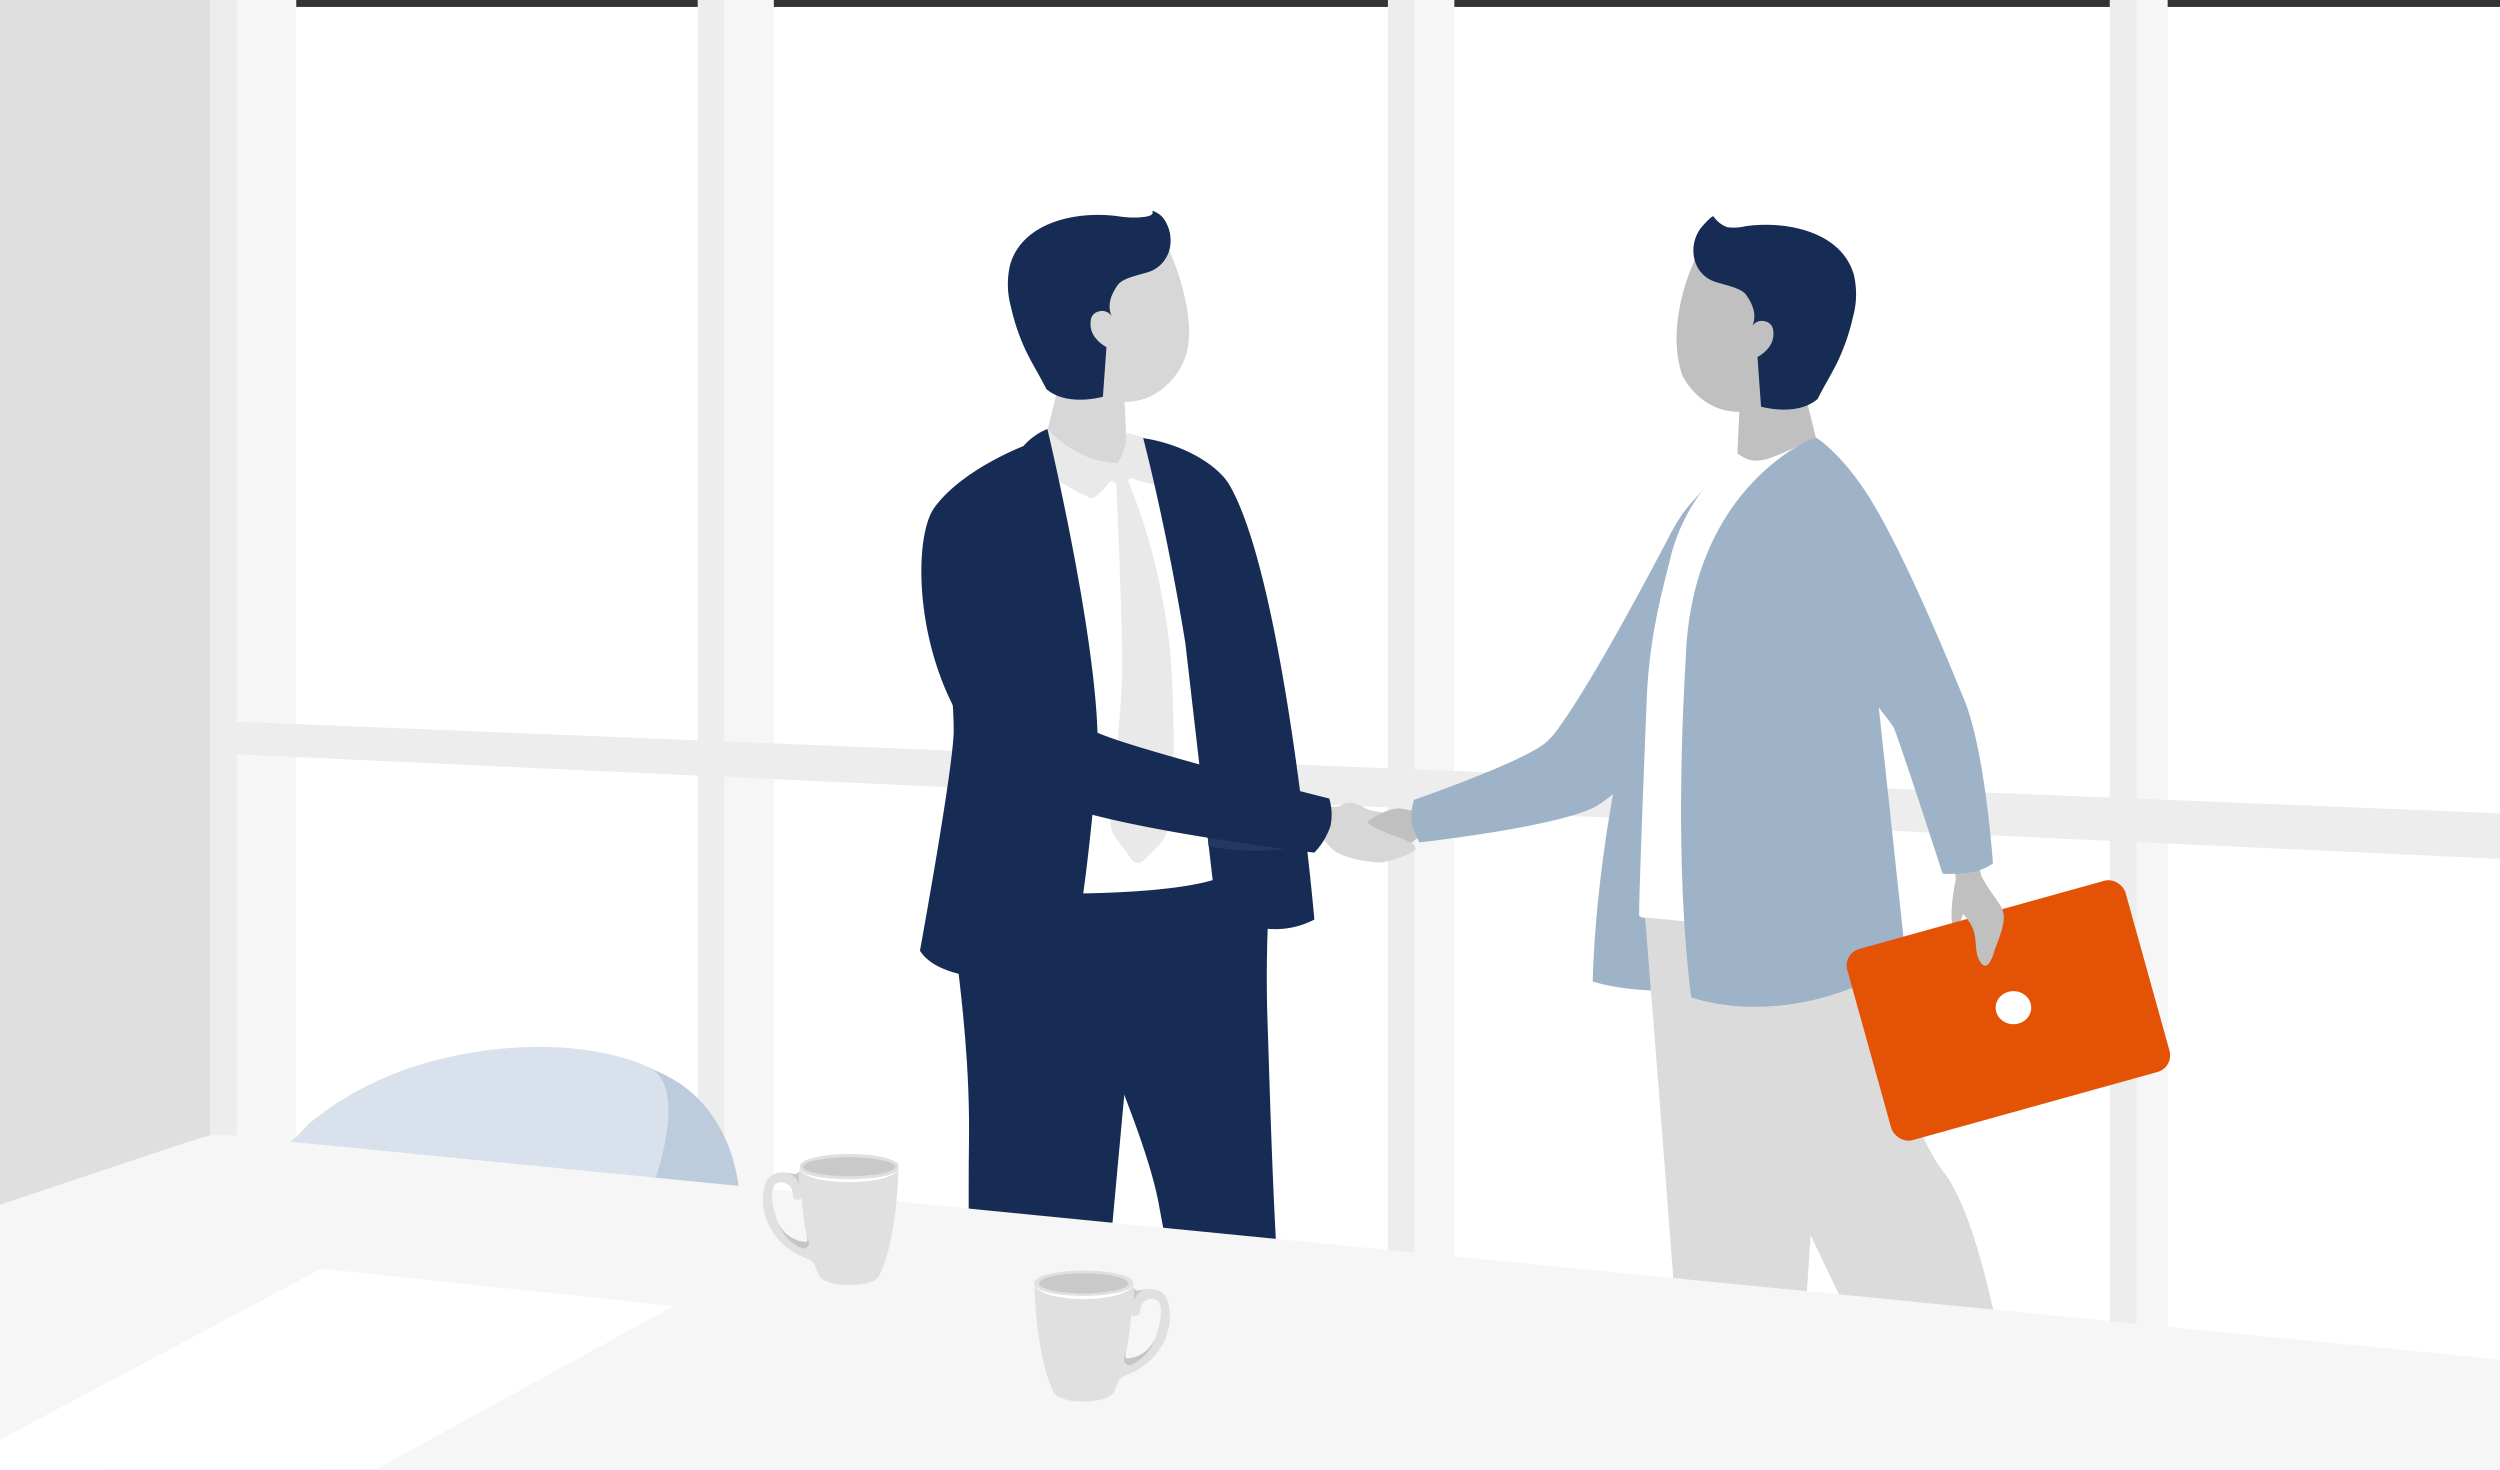 <svg xmlns="http://www.w3.org/2000/svg" width="504" height="296.397"><rect width="100%" height="100%" fill="#333333" stroke="none"/><defs><clipPath id="a"><path fill="none" d="M0 0h504v296.397H0z"/></clipPath></defs><path fill="#fff" d="M0 1.397h504v295H0z"/><g clip-path="url(#a)"><path fill="#f6f6f6" d="M41.352-1.616h18.374v247.924H41.352z"/><path fill="#dfdfdf" d="M-.295-1.126h43.117v257.969H-.295z"/><path fill="#f6f6f6" d="M142.775-3.576h13.229v287.612h-13.229z"/><path fill="#ededed" d="M42.332-1.779h5.39v299.208h-5.39zM140.652-1.779h5.39v299.208h-5.39z"/><path fill="#f6f6f6" d="M281.927-3.576h11.269v287.612h-11.269z"/><path fill="#ededed" d="M279.803-1.779h5.39v299.208h-5.39z"/><path fill="#f6f6f6" d="M427.447-3.576h9.554v287.612h-9.554z"/><path fill="#ededed" d="M425.324-1.779h5.39v299.208h-5.39z"/><path d="M504.618 163.995l-.03 9.188-459.6-21.237.329-6.553z" fill="#ededed"/><g transform="translate(185.465 42.523)"><path d="M208.62 136.027s-1.219 5.469-.344 8.657c0 0 1.031 1.188 2.75-5.438" fill="silver"/><path d="M50.259 7.94s7 15.25 2.478 23.268c0 0-3.428 7.359-11.48 7.283l.751 15.786s-12.785-3-17.085-6.918l3.063-12.393 1.673-10.177 2.29-6.414L47.886 3.73s1.713-.192 2.373 4.21z" fill="#d7d7d7"/><path d="M49.063 1.466a7.558 7.558 0 011.438 5.067 6.526 6.526 0 01-3.272 5.278c-.134.074-.27.143-.409.207-1.692.787-5.79 1.28-6.945 2.908-1.422 2.005-2.16 4.137-1.235 6.291a2.25 2.25 0 00-2.558-.955 2.038 2.038 0 00-1.666 2.016c-.291 2.327 1.262 4.089 3.182 5.185l-.717 9.991s-7.2 2.105-11.419-1.556c-1.33-2.715-2.981-5.266-4.252-8.011a42.474 42.474 0 01-2.863-8.515 17.16 17.16 0 01-.161-8.565c2.605-8.84 13.937-10.858 21.845-9.724a19.587 19.587 0 003.895.24c1.469-.094 3.315-.261 2.938-1.24-.064-.168.258-.031.307-.012a5.259 5.259 0 01.769.4 4.286 4.286 0 011.123.995z" fill="#172c54"/><path d="M156.182 9.94s-6.163 12.5-2.478 23.269c0 0 3.428 7.358 11.48 7.282l-.751 15.786s12.785-3 17.085-6.917l-3.063-12.393-1.671-10.178-2.29-6.414L158.557 5.73s-1.717-.192-2.375 4.21z" fill="silver"/><path d="M157.4 3.484c-2.523 3.381-1.844 8.645 2.22 10.534 1.693.787 5.79 1.28 6.945 2.908 1.423 2.005 2.161 4.137 1.235 6.291a2.25 2.25 0 012.558-.954 2.036 2.036 0 011.666 2.015c.291 2.327-1.262 4.089-3.181 5.185l.716 9.991s7.2 2.105 11.42-1.556c1.33-2.715 2.981-5.266 4.252-8.011a42.478 42.478 0 002.863-8.515 17.167 17.167 0 00.161-8.565c-2.605-8.839-13.937-10.858-21.845-9.724a9.526 9.526 0 01-3.722.178 5.766 5.766 0 01-2.691-2.135c-.226-.333-1.917 1.565-2.1 1.768a7.061 7.061 0 00-.497.59z" fill="#172c54"/><path d="M153.519 62.924s-16.688 48.152-17.9 92.42c0 0 10.437 3.638 26.834.758 16.479-2.895-8.934-93.178-8.934-93.178z" fill="#9fb3c8"/><path d="M89.159 129.012c3.376-.064 8.132.354 9.7-1.365a4.748 4.748 0 013.881-1.662l-.424-2.227-.51-2.659s-.192-.242-.884-.234a13.1 13.1 0 01-3.615-.312c-2.844-1.016-14.159 5.764-13.778 7.646.146.703 4.195.84 5.63.813z" fill="silver"/><path d="M153.549 61.329a46.24 46.24 0 00-2.8 4.849q-2.43 4.619-4.914 9.209c-4.013 7.412-8.095 14.8-12.537 21.969-1.372 2.212-2.775 4.412-4.309 6.516a15.633 15.633 0 01-3.19 3.624c-5.916 4.238-26.206 11.226-26.206 11.226a10.694 10.694 0 00-.4 4.792 19.815 19.815 0 001.5 3.793s29.127-3.237 35.982-7.5 21.969-21.273 21.969-21.273l5.412-49.046-5 5.466c-1.577 1.724-3.2 3.41-4.663 5.234-.292.37-.574.752-.844 1.141z" fill="#9fb3c8"/><path d="M146.052 140.731s1.342 16.738 2.919 36.857c2.143 27.331 4.72 60.9 4.975 67.263.441 11.044 2.209 28.709 2.209 28.709s4.194 4.2 12.588 2.428c0 0 7.479-25.218 9.616-51.9l.1-1.319c1.987-27.162 5.078-84.358 5.078-84.358z" fill="#dbdbdb"/><path d="M152.182 142.722s24.181 60.618 40.08 89.1 20.868 36.437 20.868 36.437 9.109-3.643 9.938-6.128c0 0-6.08-55-16.728-68.4-6.017-7.575-13.084-30.309-13.416-38.259s-2.153-23.684-2.153-23.684z" fill="#dbdbdb"/><path d="M145.013 142.125a1.527 1.527 0 00.993.379c3.548-.048 13.9 1.922 22.651 1.024 7.381-.709 13.914-2.9 20.93-6.04.931-.418 3.076-1.562 3.027-2.6-.031-1.14-.144-2.794-.287-4.877a260.94 260.94 0 01-.518-34.067c.152-2.675.231-5.33.242-7.943.072-19.475-3.789-36.6-11.549-42.4a64.182 64.182 0 01-9.156 4.232c-3.669 1.173-4.985.106-6.887-1.156 0 0-2.917 3.274-4.5 5a37.492 37.492 0 00-8.813 16.877c-1.61 6.482-4.09 15.375-4.611 27.488-.238 5.485-1.759 43.893-1.522 44.083z" fill="#fff"/><path d="M190.902 77.774l-10.4-32.178s-24.973 9.417-26.128 44.679c-.455 8.035-2.382 40.965 1.1 68.253 0 0 19.456 7.58 43.308-7.378z" fill="#9fb3c8"/><rect width="58.221" height="40.014" rx="3.465" transform="rotate(-15.55 641.255 -606.356)" fill="#e35205"/><path d="M213.407 129.537s.14 3.765.708 4.806c3.851 7.063 6.259 5.444 2.538 14.654 0 0-1.172 5.031-2.875 2.438s.03-5.266-2.631-8.65c-3.07-3.9-3.055-3.977-2.322-8.124l-.513-4.329z" fill="silver"/><path d="M212.28 133.273a26.7 26.7 0 01-6.114.34s-8.71-26.908-9.831-29.366-25.873-31.551-25.873-31.551l10.041-27.1s5.888 3.446 12.114 14.188c7.69 13.268 16.144 34.638 17.647 38.11 4.492 10.384 6.051 33.664 6.051 33.664a11.211 11.211 0 01-4.035 1.715z" fill="#9fb3c8"/><path d="M92.502 131.357c-3.69-.224-8.188-1.189-9.827-3.141a9.072 9.072 0 00-3.714-2.806l.567-2.416.679-2.885s.221-.257.978-.215c0 0 2.894.655 3.969-.176s3.039-.324 4.248.479c1.539 1.022 3.869.91 3.777 1.047 0 0-3.263 1.809-2.978 2.062 2.793 2.48 10.15 3.466 9.673 5.4-.191.766-5.8 2.746-7.372 2.651z" fill="#d7d7d7"/><path d="M48.172 200.374c.435 2.393 3.427 18.261 3.5 19.669.992 19.351 8.555 60.313 11.291 61.344 4.234 1.6 10.9-1.8 14.389-2.909a2.992 2.992 0 002.1-3.4c-7.576-34.827-8.43-83.854-9.444-113.544a275.72 275.72 0 01.917-30.338s-43.234-6.022-43.456 6.578c-.196 11.14 17.376 44.222 20.703 62.6z" fill="#172c54"/><path d="M45.193 134.808l-13.46 145.957s-14.495 2.044-21.232.374c0 0-.916-73.533-.625-93.137.454-30.673-6.534-51.989-1.625-54.8 5.388-3.087 36.942 1.606 36.942 1.606z" fill="#172c54"/><path d="M23.135 51.03l4.542 86.582s37.9.55 36.818-7.071-13.661-76.859-13.661-76.859" fill="#fff"/><g fill="#e9e9e9"><path d="M22.061 47.29c-.046-.93 4.358-2.214 4.358-2.214s5.041 6.989 13.347 7.11c0 0-2.367 4.606-5.157 5.8 0 0-12.274-5.174-12.548-10.696zM39.765 52.022s4.4-2.608 4.415-5.436c0 0 2.842-.356 4.083 1.022 0 0 1.043 4.846-.341 7.661 0 .001-6.336-.965-8.157-3.247z"/><path d="M36.779 51.603l5.966-1.43a.9.9 0 01.758 1.04c-.022.972-1.68 3.811-2.415 4.039s-5.721-1.683-4.309-3.649z"/><path d="M22.755 46.81c-.047-.93 2.935-2.845 2.935-2.845s5.77 6.743 14.075 6.864c0 0-2.367 4.606-5.157 5.8 0-.001-11.579-4.297-11.853-9.819zM39.765 50.829a9.353 9.353 0 001.8-6.033s5.72.813 6.59 3.406a8.164 8.164 0 01-.235 5.874s-6.334-.965-8.155-3.247zM50.784 93.765a111.538 111.538 0 00-1.344-12.477 125.4 125.4 0 00-7.809-27.72l-2.144-.1s1.437 30.324 1.26 39.839c-.055 2.981-.409 7.882-.836 12.929a950.158 950.158 0 01-1.513 16.031 6.043 6.043 0 001.11 4.178l3.227 4.389a1.483 1.483 0 002.264.17l2.673-2.617a10.267 10.267 0 003-6.354c1.038-10.949.112-28.268.112-28.268z"/></g><path d="M35.629 112.064s-1.924 26.024-5.62 42.362c0 0-24.76 3.236-30.009-5.3 0 0 6.8-37.217 6.8-44.347 0-2.506-.193-5.914-.5-9.722-.46-5.77-1.174-12.453-1.851-18.275-.941-8.108-1.805-14.552-1.805-14.552l18.235-14.818zM79.515 142.855a17.019 17.019 0 01-10.624 1.717c-2.365 5.8-7.944 7.771-7.944 7.247 0-.064-1.253-10.955-2.732-23.79-.145-1.283-.294-2.583-.446-3.893-.012-.112-.027-.224-.04-.336l-.749-6.489c-1.78-15.457-3.49-30.275-3.49-30.275-3.878-23.741-8.485-41.238-8.485-41.238 8.407 1.281 15.18 5.614 17.408 9.475 6.6 11.446 11.385 40.075 14.188 61.505.006.054.012.109.021.164a695.392 695.392 0 011.334 10.903c1.031 8.98 1.559 15.01 1.559 15.01z" fill="#172c54"/><path d="M25.69 43.965s11.817 49.474 9.933 68.114c0 0-4.344-19.915-14.8-36.229 0 0 3.814-3.354 3.607-4.591a13.05 13.05 0 00-5.578-.275s.3-21.326 2.017-23.579a12.484 12.484 0 014.821-3.44z" fill="#172c54"/><path d="M77.956 127.843a46.391 46.391 0 01-19.742.185c-.145-1.282-.294-2.583-.446-3.893-.012-.112-.027-.224-.04-.336q.427-1.674.858-3.348c4.921 1.762 15.919 5.621 19.3 6.81.027.197.049.391.07.582z" fill="#233862"/><path d="M20.873 47.403s-12.484 4.759-18 12.458-3.793 44.672 20.752 58.008c11.84 6.432 55.882 11.5 55.882 11.5a14.286 14.286 0 003.241-5.357 11.078 11.078 0 00-.24-5.551s-44.592-11.167-48.006-13.97-13.629-57.088-13.629-57.088z" fill="#172c54"/><ellipse cx="3.584" cy="3.334" rx="3.584" ry="3.334" transform="translate(216.861 157.29)" fill="#fff"/></g><path d="M57.685 230.783c.658.065 4.233-3.97 4.812-4.445a64.221 64.221 0 0115-9.062c23.517-10.264 68.268-10.972 70.889 22.472z" fill="#d9e2ec"/><path d="M131.143 215.485s7.65 2.191.71 23.068l17.108 1.5s-.793-18.53-17.818-24.568z" fill="#bcccdc"/><path d="M49.9 229.322l455.072 44.861v23.519l-506.084-.219.218-54.332 38.98-13.012c5.281-1.524 5.063-1.816 11.814-.817z" fill="#f6f6f6"/><path d="M64.762 255.781l-76 40.45 87.051-.054 59.994-32.882z" fill="#fff"/><path d="M235.173 261.759c-.858-1.813-2.659-2.049-4.245-1.831a10.024 10.024 0 00-1.214.251 1.014 1.014 0 01-1.137-.451.984.984 0 01-.15-.525c0-.41-.015-.634-.015-.634 0-1.341-4.456-2.429-9.953-2.429s-9.949 1.087-9.949 2.429c0 0 .153 14.518 3.908 22.09h.006a2.245 2.245 0 001.27 1.079 10.442 10.442 0 003.271.76c.477.044.978.068 1.494.068 3.1 0 5.65-.831 6.039-1.906h.056c.245-.493.578-1.33.831-1.993a2.324 2.324 0 011.37-1.341c9.263-3.452 10.074-12.069 8.418-15.567zm-2.24 7.854c-.08.212-.163.412-.254.6a6.5 6.5 0 01-5.376 3.652.386.386 0 01-.421-.466q.093-.442.177-.884c.5-2.573.823-5.182 1.029-7.433a1.241 1.241 0 00.787.262.982.982 0 00.672-.28 1 1 0 00.3-.66 2.417 2.417 0 011.992-2.552c2.476-.38 2.903 2.86 1.094 7.761z" fill="#e0e0e0"/><path d="M232.679 270.217c-.009.035-.02.073-.033.112a8.461 8.461 0 01-4.468 4.753 1.1 1.1 0 01-1.541-1.3c.219-.708.391-1.213.391-1.213l.029-.047q-.083.442-.177.884a.386.386 0 00.421.466 6.5 6.5 0 005.378-3.655z" fill="#c5c5c5"/><path d="M230.928 259.928a3.578 3.578 0 00-2.469 2.873 13.7 13.7 0 00.118-3.074 1.014 1.014 0 001.137.451 10.023 10.023 0 011.214-.25z" fill="#c9c9c9"/><path d="M228.363 258.861a1.053 1.053 0 01-.252.68 2.644 2.644 0 01-.525.476 6.717 6.717 0 01-1.214.646 14.3 14.3 0 01-2.592.749 29.029 29.029 0 01-10.638 0 14.411 14.411 0 01-2.592-.749 6.7 6.7 0 01-1.214-.647 2.63 2.63 0 01-.525-.476 1.052 1.052 0 01-.252-.68.968.968 0 00.316.61 2.48 2.48 0 00.539.395 6.363 6.363 0 001.226.493 17.257 17.257 0 002.574.549 40.559 40.559 0 0010.5 0 17.275 17.275 0 002.574-.549 6.375 6.375 0 001.226-.493 2.483 2.483 0 00.539-.4.968.968 0 00.31-.604z" fill="#fff"/><path d="M227.435 258.734c0 .578-1.075 1.1-2.8 1.469a34.866 34.866 0 01-12.352 0c-1.724-.372-2.8-.892-2.8-1.469 0-1.116 4.017-2.021 8.974-2.021s8.978.904 8.978 2.021z" fill="#c9c9c9"/><g><path d="M162.91 253.827a2.326 2.326 0 011.371 1.341c.253.663.586 1.5.831 1.993h.056c.389 1.075 2.942 1.906 6.039 1.906.516 0 1.017-.024 1.495-.068a10.423 10.423 0 003.271-.76 2.245 2.245 0 001.27-1.078h.006c3.755-7.572 3.908-22.09 3.908-22.09 0-1.341-4.456-2.429-9.95-2.429s-9.953 1.087-9.953 2.429c0 0-.012.224-.015.634a.984.984 0 01-.15.525 1.013 1.013 0 01-1.138.451 10 10 0 00-1.214-.251c-1.585-.218-3.386.018-4.244 1.831-1.66 3.501-.85 12.115 8.417 15.566zm-5.083-15.47a2.418 2.418 0 011.992 2.552.993.993 0 00.3.66.981.981 0 00.672.28 1.243 1.243 0 00.787-.262c.206 2.251.527 4.86 1.028 7.433q.084.442.177.884a.386.386 0 01-.421.466 6.5 6.5 0 01-5.376-3.652 8.187 8.187 0 01-.254-.6c-1.813-4.904-1.386-8.144 1.09-7.756z" fill="#e0e0e0"/><path d="M156.982 246.719c.009.035.02.073.033.112a8.462 8.462 0 004.468 4.752 1.1 1.1 0 001.541-1.3c-.219-.708-.391-1.213-.391-1.213l-.03-.047q.084.442.177.884a.385.385 0 01-.421.466 6.5 6.5 0 01-5.377-3.654z" fill="#c5c5c5"/><path d="M158.732 236.43a3.579 3.579 0 012.47 2.874 13.712 13.712 0 01-.118-3.074 1.013 1.013 0 01-1.138.451 9.986 9.986 0 00-1.214-.251z" fill="#c9c9c9"/><path d="M161.286 235.582a.892.892 0 00.252.611 2.55 2.55 0 00.525.428 6.966 6.966 0 001.214.581 15.572 15.572 0 002.592.674 32.2 32.2 0 0010.638 0 15.584 15.584 0 002.592-.674 7.009 7.009 0 001.214-.581 2.566 2.566 0 00.525-.429.892.892 0 00.252-.611.847.847 0 01-.316.548 2.492 2.492 0 01-.539.356 6.759 6.759 0 01-1.226.442 18.858 18.858 0 01-2.574.495 45.123 45.123 0 01-10.5 0 18.886 18.886 0 01-2.574-.495 6.745 6.745 0 01-1.226-.443 2.543 2.543 0 01-.539-.355.849.849 0 01-.31-.547z" fill="#fff"/><path d="M161.888 235.226c0 .542 1.113 1.031 2.9 1.381a39.592 39.592 0 0012.778 0c1.784-.35 2.9-.838 2.9-1.381 0-1.049-4.155-1.9-9.284-1.9s-9.294.847-9.294 1.9z" fill="#c9c9c9"/></g></g></svg>
